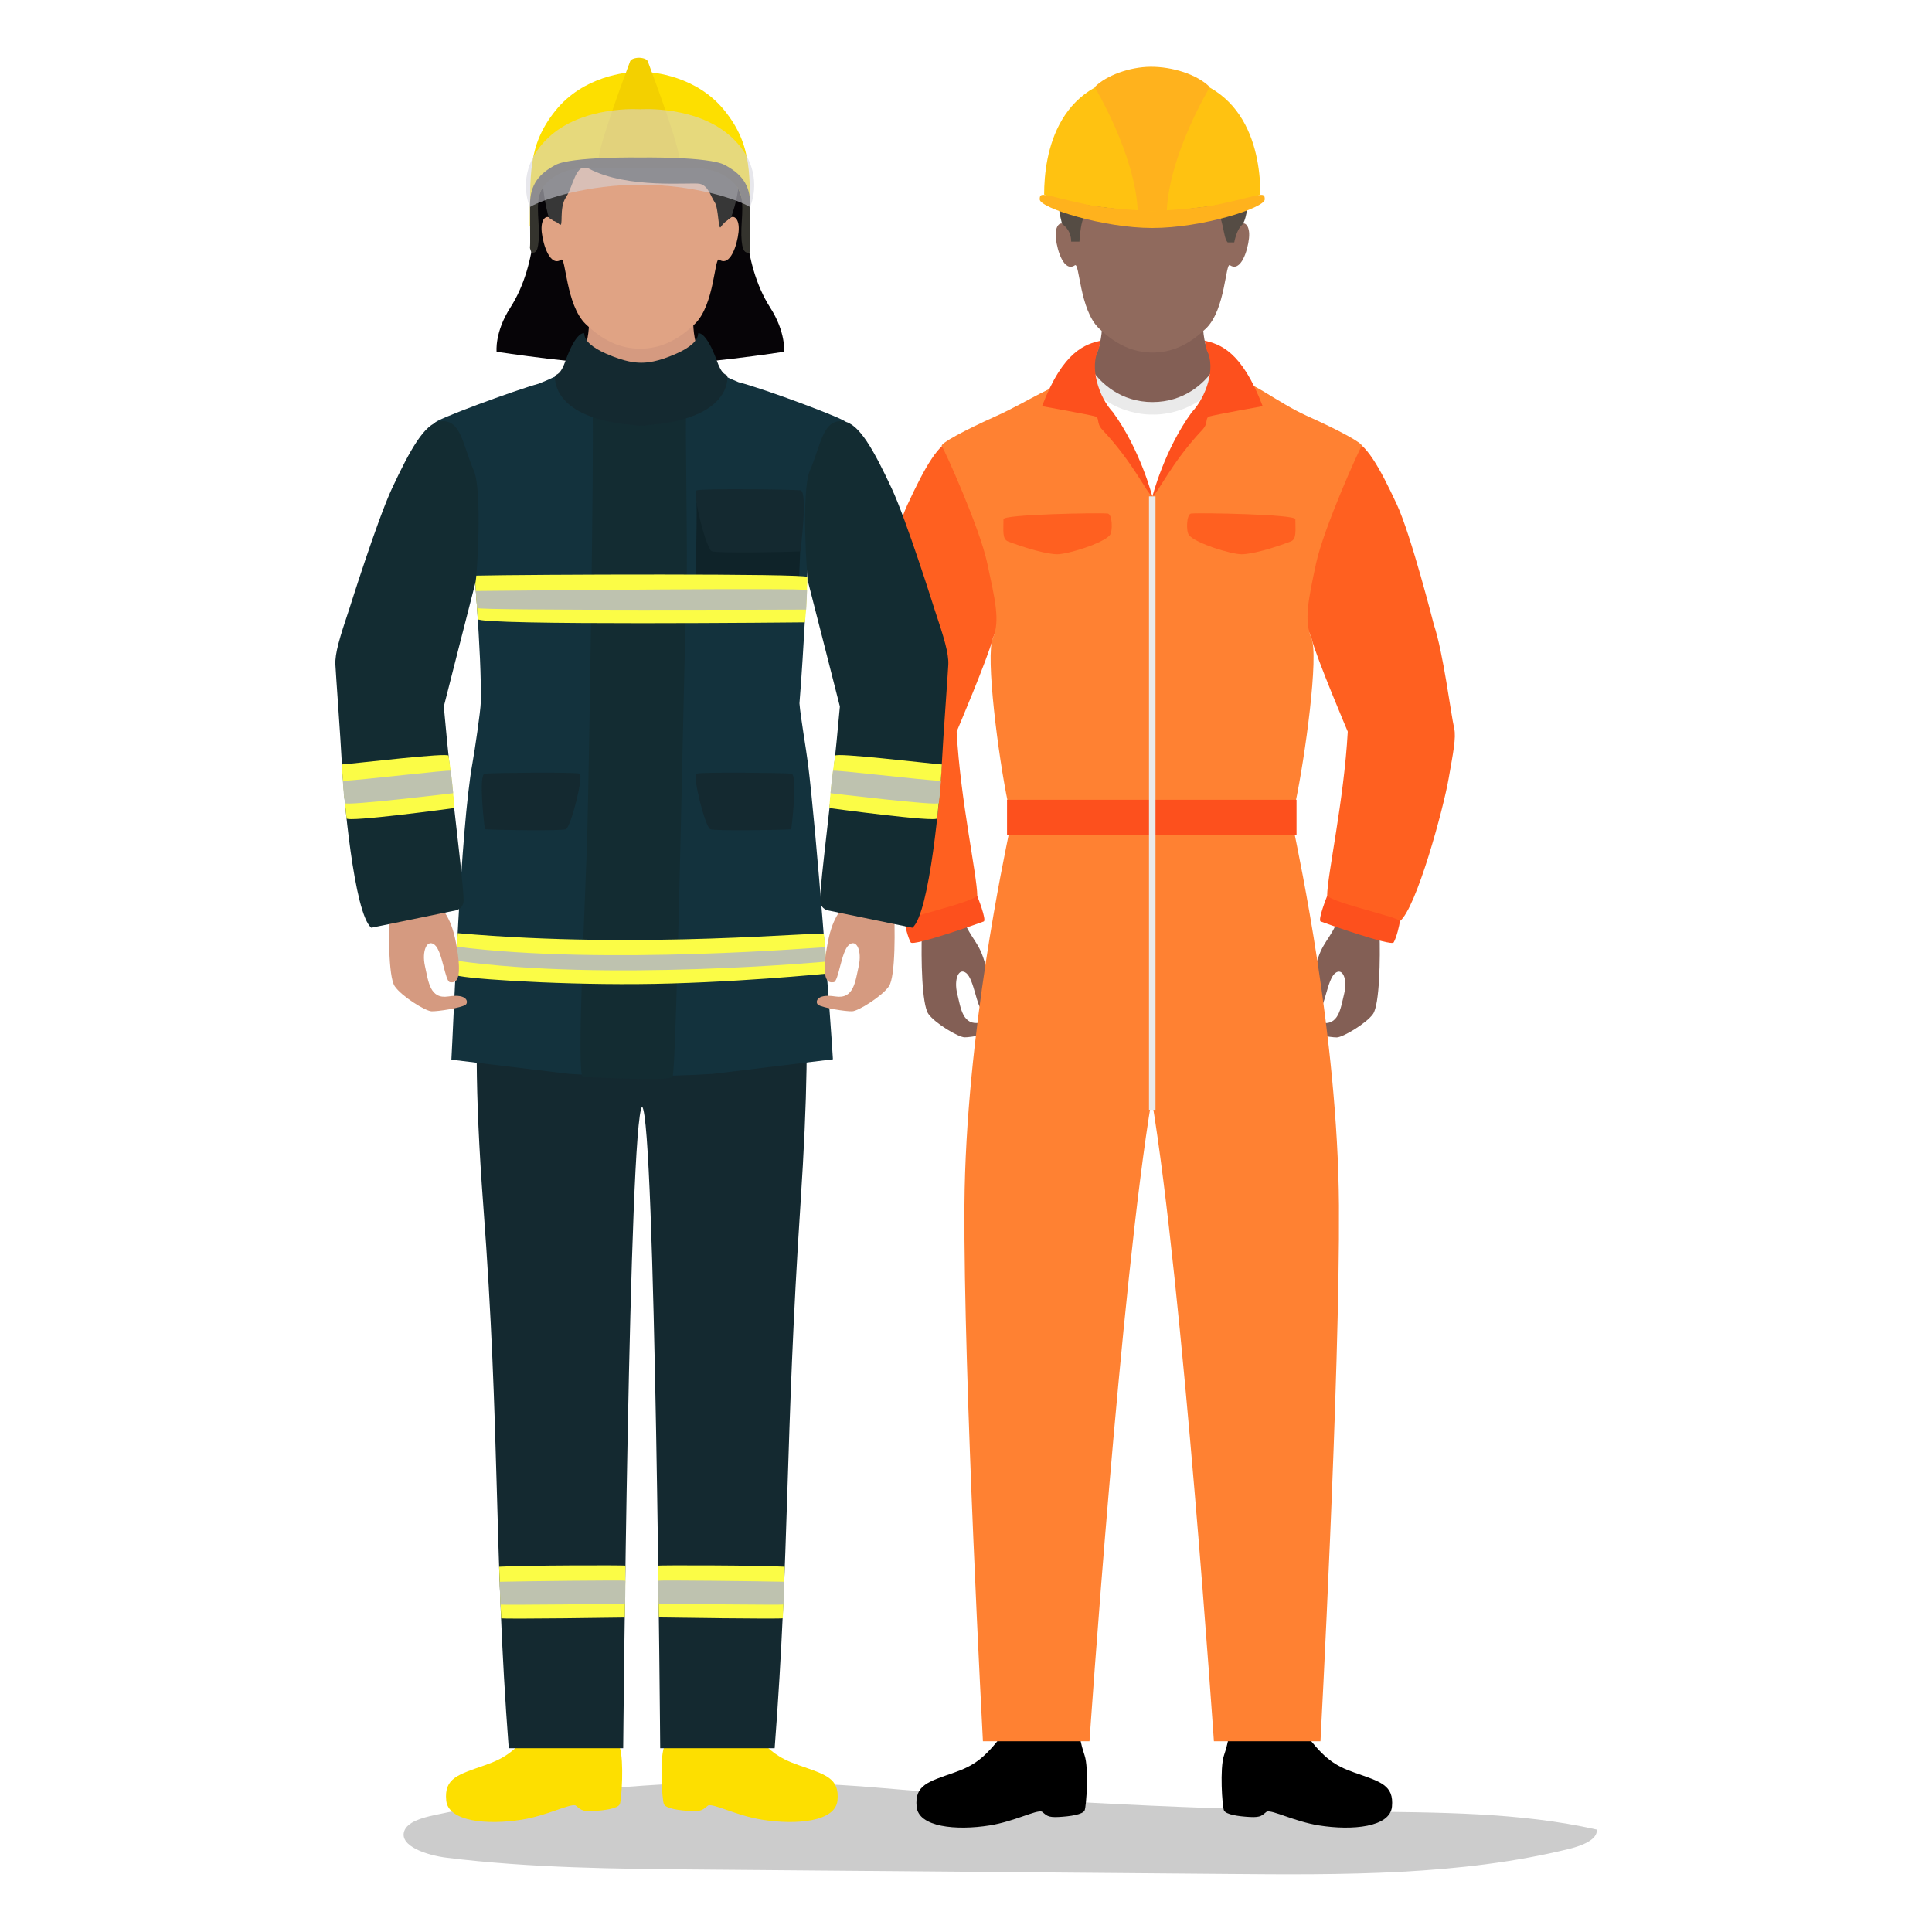 <?xml version="1.0" encoding="utf-8"?>
<!-- Generator: Adobe Illustrator 24.0.0, SVG Export Plug-In . SVG Version: 6.00 Build 0)  -->
<svg version="1.1" id="Layer_1" xmlns="http://www.w3.org/2000/svg" xmlns:xlink="http://www.w3.org/1999/xlink" x="0px" y="0px"
	 viewBox="0 0 250 250" style="enable-background:new 0 0 250 250;" xml:space="preserve">
<style type="text/css">
	.st0{fill:#E9E8E8;}
	.st1{fill:#D6D4D5;}
	.st2{fill:#CEE7EF;}
	.st3{fill:#0D1936;}
	.st4{fill:#85181F;}
	.st5{opacity:0.49;}
	.st6{fill:#FFFFFF;}
	.st7{fill:#ED695F;}
	.st8{fill:#9FDEED;}
	.st9{filter:url(#Adobe_OpacityMaskFilter);}
	.st10{filter:url(#Adobe_OpacityMaskFilter_1_);}
	.st11{mask:url(#SVGID_3_);fill:url(#SVGID_4_);}
	.st12{opacity:0.2;fill:url(#SVGID_5_);}
	.st13{fill:#835F55;}
	.st14{fill:#FF6020;}
	.st15{fill:#FD501D;}
	.st16{fill:#EAEAEA;}
	.st17{fill:#FF8132;}
	.st18{fill:#906A5D;}
	.st19{fill:#554C44;}
	.st20{fill:#FFC211;}
	.st21{fill:#FFB21D;}
	.st22{fill:#060407;}
	.st23{fill:#FDDF00;}
	.st24{fill:#142930;}
	.st25{fill:#D59A80;}
	.st26{fill:#13323D;}
	.st27{fill:#E0A384;}
	.st28{fill:#373737;}
	.st29{fill:#132C32;}
	.st30{fill:#FBFC46;}
	.st31{fill:#BEC2AF;}
	.st32{fill:#0F2329;}
	.st33{fill:#F3D000;}
	.st34{fill:#34332D;}
	.st35{opacity:0.56;fill:#D5D5DD;}
	.st36{fill:#EEDDD0;}
	.st37{fill:#E8E8E8;}
	.st38{fill:#999999;}
	.st39{fill:#4C4C4C;}
	.st40{fill:#EEEEEE;}
	.st41{fill:#3B3B3B;}
	.st42{fill:#5C625E;}
	.st43{fill:#E9EEEA;}
	.st44{fill:#DDC68B;}
	.st45{fill:#7A6356;}
	.st46{fill:#685549;}
	.st47{fill:#F5D5BD;}
	.st48{fill:#E3E3E3;}
	.st49{fill:#FFDDCA;}
	.st50{fill:#FFE6D3;}
	.st51{fill:#F46D44;}
	.st52{fill:#F3F3F3;}
	.st53{fill:#F4F4F4;}
	.st54{fill:#EA5A23;}
	.st55{fill:#E05022;}
	.st56{filter:url(#Adobe_OpacityMaskFilter_2_);}
	.st57{filter:url(#Adobe_OpacityMaskFilter_3_);}
	.st58{mask:url(#SVGID_6_);fill:url(#SVGID_7_);}
	.st59{opacity:0.2;fill:url(#SVGID_8_);}
	.st60{filter:url(#Adobe_OpacityMaskFilter_4_);}
	.st61{filter:url(#Adobe_OpacityMaskFilter_5_);}
	.st62{mask:url(#SVGID_9_);fill:url(#SVGID_10_);}
	.st63{opacity:0.2;fill:url(#SVGID_11_);}
	.st64{fill:#F2AF81;}
	.st65{fill:#3F2C28;}
	.st66{fill:#1484AD;}
	.st67{fill:#FFB886;}
	.st68{fill:#ECEEEE;}
	.st69{fill:#212121;}
	.st70{fill:#DBDBDB;}
	.st71{fill:#FFD9CD;}
	.st72{fill:#8A1116;}
	.st73{fill:#292929;}
	.st74{fill:#161413;}
	.st75{fill:#090706;}
	.st76{fill:#212020;}
	.st77{fill:#004656;}
	.st78{fill:#E0E0E0;}
	.st79{fill:#005D70;}
	.st80{fill:#006A80;}
	.st81{fill:#723710;}
	.st82{fill:#EA8400;}
	.st83{filter:url(#Adobe_OpacityMaskFilter_6_);}
	.st84{filter:url(#Adobe_OpacityMaskFilter_7_);}
	.st85{mask:url(#SVGID_12_);fill:url(#SVGID_13_);}
	.st86{opacity:0.2;fill:url(#SVGID_14_);}
	.st87{fill:#FFE9DD;}
	.st88{fill:#90A9B3;}
	.st89{fill:#4D1312;}
	.st90{fill:#FFE0CE;}
	.st91{fill:#9BD9C3;}
	.st92{fill:#303030;}
	.st93{fill:#666666;}
	.st94{filter:url(#Adobe_OpacityMaskFilter_8_);}
	.st95{filter:url(#Adobe_OpacityMaskFilter_9_);}
	.st96{mask:url(#SVGID_15_);fill:url(#SVGID_16_);}
	.st97{opacity:0.2;fill:url(#SVGID_17_);}
	.st98{fill:#C2494C;}
	.st99{fill:#752A25;}
	.st100{fill:#FFC3B1;}
	.st101{fill:#B3B3B3;}
	.st102{fill:#EE9248;}
	.st103{fill:#E38B44;}
	.st104{fill:#F4D191;}
	.st105{fill:none;stroke:#C4C4C4;stroke-width:0.5;stroke-miterlimit:10;}
	.st106{fill:#F6FF00;}
	.st107{filter:url(#Adobe_OpacityMaskFilter_10_);}
	.st108{filter:url(#Adobe_OpacityMaskFilter_11_);}
	.st109{mask:url(#SVGID_18_);fill:url(#SVGID_19_);}
	.st110{opacity:0.2;fill:url(#SVGID_20_);}
	.st111{filter:url(#Adobe_OpacityMaskFilter_12_);}
	.st112{filter:url(#Adobe_OpacityMaskFilter_13_);}
	.st113{mask:url(#SVGID_21_);fill:url(#SVGID_22_);}
	.st114{opacity:0.2;fill:url(#SVGID_23_);}
	.st115{filter:url(#Adobe_OpacityMaskFilter_14_);}
	.st116{filter:url(#Adobe_OpacityMaskFilter_15_);}
	.st117{mask:url(#SVGID_24_);fill:url(#SVGID_25_);}
	.st118{opacity:0.2;fill:url(#SVGID_26_);}
	.st119{filter:url(#Adobe_OpacityMaskFilter_16_);}
	.st120{filter:url(#Adobe_OpacityMaskFilter_17_);}
	.st121{mask:url(#SVGID_27_);fill:url(#SVGID_28_);}
	.st122{opacity:0.2;fill:url(#SVGID_29_);}
	.st123{filter:url(#Adobe_OpacityMaskFilter_18_);}
	.st124{filter:url(#Adobe_OpacityMaskFilter_19_);}
	.st125{mask:url(#SVGID_30_);fill:url(#SVGID_31_);}
	.st126{opacity:0.2;fill:url(#SVGID_32_);}
</style>
<g>
	<defs>
		<filter id="Adobe_OpacityMaskFilter" filterUnits="userSpaceOnUse" x="52.23" y="230.61" width="154.39" height="11.93">
			<feFlood  style="flood-color:white;flood-opacity:1" result="back"/>
			<feBlend  in="SourceGraphic" in2="back" mode="normal"/>
		</filter>
	</defs>
	<mask maskUnits="userSpaceOnUse" x="52.23" y="230.61" width="154.39" height="11.93" id="SVGID_2_">
		<g class="st9">
			<defs>
				<filter id="Adobe_OpacityMaskFilter_1_" filterUnits="userSpaceOnUse" x="52.23" y="230.61" width="154.39" height="11.93">
					<feFlood  style="flood-color:white;flood-opacity:1" result="back"/>
					<feBlend  in="SourceGraphic" in2="back" mode="normal"/>
				</filter>
			</defs>
			<mask maskUnits="userSpaceOnUse" x="52.23" y="230.61" width="154.39" height="11.93" id="SVGID_2_">
			</mask>
			
				<linearGradient id="SVGID_3_" gradientUnits="userSpaceOnUse" x1="65.005" y1="219.65" x2="219.312" y2="219.65" gradientTransform="matrix(1 0.029 -0.024 0.839 -7.378 49.008)">
				<stop  offset="0" style="stop-color:#FFFFFF"/>
				<stop  offset="1" style="stop-color:#000000"/>
			</linearGradient>
			<path style="mask:url(#SVGID_2_);fill:url(#SVGID_3_);" d="M56.24,234.87c-1.65,0.35-3.55,0.9-3.94,2.1
				c-0.62,1.9,2.86,3.1,5.57,3.43c10.85,1.33,21.88,1.43,32.85,1.52c22.72,0.19,45.43,0.38,68.15,0.57
				c14.93,0.13,30.21,0.21,44.24-3.26c1.68-0.42,3.65-1.21,3.51-2.48c-9.99-2.26-20.61-2.21-31.04-2.34
				c-20.46-0.25-40.92-1.26-61.27-3.02C94.38,229.66,75.44,230.79,56.24,234.87z"/>
		</g>
	</mask>
	
		<linearGradient id="SVGID_4_" gradientUnits="userSpaceOnUse" x1="65.005" y1="219.65" x2="219.312" y2="219.65" gradientTransform="matrix(1 0.029 -0.024 0.839 -7.378 49.008)">
		<stop  offset="0" style="stop-color:#000000"/>
		<stop  offset="1" style="stop-color:#000000"/>
	</linearGradient>
	<path style="opacity:0.2;fill:url(#SVGID_4_);" d="M56.24,234.87c-1.65,0.35-3.55,0.9-3.94,2.1c-0.62,1.9,2.86,3.1,5.57,3.43
		c10.85,1.33,21.88,1.43,32.85,1.52c22.72,0.19,45.43,0.38,68.15,0.57c14.93,0.13,30.21,0.21,44.24-3.26
		c1.68-0.42,3.65-1.21,3.51-2.48c-9.99-2.26-20.61-2.21-31.04-2.34c-20.46-0.25-40.92-1.26-61.27-3.02
		C94.38,229.66,75.44,230.79,56.24,234.87z"/>
	<g id="XMLID_36_">
		<path id="XMLID_63_" class="st13" d="M178.53,120.73c0.15-2.22,3.21-10.12,4.76-15.09c-3.02-1.31-6.2-1.89-9.44-2.34l-0.29,1.89
			c0,9.72-0.74,14.5-0.75,14.58c-1.11,2.33-2.08,2.46-2.85,6.57c-0.8,4.25,0.17,4.28,0.79,4.21c0.62-0.07,1.02-3.81,2-4.61
			c0.98-0.8,1.65,0.76,1.18,2.67c-0.47,1.91-0.69,4.16-3.02,3.73c-2.49-0.46-2.53,0.74-2.17,0.99c0.58,0.41,3.43,0.92,4.24,0.91
			c0.79-0.01,3.81-1.8,4.68-3.02c0.87-1.22,0.96-7.25,0.85-10.49L178.53,120.73z"/>
		<path id="XMLID_62_" class="st14" d="M171.73,115.93c0.03-2.76,2.18-12.33,2.67-21.26c0,0-4.02-9.45-4.7-12.09
			c-0.2-0.45-3.3-8.37-2.21-10.86c1.42-3.23,4.6-15.24,7.25-14.86c1.94,0.28,3.77,3.6,6.01,8.41c1.84,3.94,4.79,15.55,4.79,15.55
			c1.23,3.67,2.19,11.5,2.63,13.42c0.28,1.21-0.15,3.26-0.71,6.47c-0.66,3.85-4.15,16.76-6.33,18.51l-4.34-1.15
			C176.23,117.92,171.73,116.51,171.73,115.93z"/>
		<path id="XMLID_61_" class="st15" d="M180.34,121.95c0.37-0.63,0.77-2.26,0.8-2.75c0.03-0.49-8.34-2.27-9.4-3.28
			c0,0-1.27,3.17-0.84,3.32C171.31,119.41,180.03,122.49,180.34,121.95z"/>
		<path id="XMLID_60_" class="st13" d="M149.23,81.27c1.96-6.58,15.06-27.94,14.66-28.81c-0.42-0.91,1.28-0.07-3.79-2.83
			c-5.06-2.76-4.39-7.69-4.44-9.1h-6.44h-0.18h-6.44c-0.04,1.4,0.61,5.81-3.89,9.4c-4.51,3.59-3.01,4.29-3.43,5.2
			c-0.4,0.87,11.8,19.56,13.76,26.14v0.69c0.02-0.11,0.06-0.24,0.09-0.37c0.03,0.13,0.07,0.25,0.09,0.37V81.27z"/>
		<g id="XMLID_56_">
			<path id="XMLID_59_" class="st6" d="M158.16,47.83c-2.74,5.7-9.02,5.17-9.02,5.17s-6.28,0.53-9.02-5.17c0,0-3.85,3.69-6.91,5.22
				c0,0,1.11,11.98,15.94,11.98c14.82,0,15.94-11.98,15.94-11.98C162.01,51.53,158.16,47.83,158.16,47.83z"/>
			<path id="XMLID_58_" class="st16" d="M157,47.83c-1.16,1.77-3.78,4.2-7.86,4.2c-4.08,0-6.7-2.43-7.86-4.2h-1.83
				c3.38,6.16,9.69,5.81,9.69,5.81s6.29,0.39,9.69-5.81H157z"/>
		</g>
		<path id="XMLID_55_" d="M129.81,224.35c-2.42,3.2-3.8,4.13-6.33,5.02c-3.38,1.19-5.14,1.61-4.87,4.42
			c0.25,2.64,5.11,3.11,9.45,2.42c3.18-0.51,5.99-2.02,6.75-1.79c0.62,0.47,0.7,0.78,2.18,0.7c1.48-0.08,3.12-0.31,3.36-0.86
			c0.23-0.55,0.55-5.46,0-7.1c-0.55-1.64-0.7-2.81-0.7-2.81H129.81z"/>
		<path id="XMLID_54_" d="M168.92,224.35c2.42,3.2,3.8,4.13,6.33,5.02c3.38,1.19,5.14,1.61,4.87,4.42
			c-0.25,2.64-5.11,3.11-9.45,2.42c-3.18-0.51-5.99-2.02-6.75-1.79c-0.62,0.47-0.7,0.78-2.18,0.7c-1.48-0.08-3.12-0.31-3.36-0.86
			c-0.23-0.55-0.55-5.46,0-7.1c0.55-1.64,0.7-2.81,0.7-2.81H168.92z"/>
		<path id="XMLID_53_" class="st13" d="M126.89,132.33c-2.33,0.43-2.55-1.82-3.02-3.73s0.2-3.47,1.18-2.67
			c0.98,0.8,1.38,4.54,2,4.61c0.62,0.07,1.59,0.04,0.79-4.21c-0.77-4.11-1.74-4.24-2.85-6.57c-0.01-0.07-0.75-4.85-0.75-14.58
			l-0.29-1.89c-3.23,0.45-6.42,1.03-9.44,2.34c1.54,4.97,4.61,12.87,4.76,15.09l0.02,0c-0.11,3.25-0.02,9.27,0.85,10.49
			c0.87,1.22,3.89,3.01,4.68,3.02c0.81,0.01,3.66-0.51,4.24-0.91C129.42,133.07,129.37,131.88,126.89,132.33z"/>
		<path id="XMLID_52_" class="st14" d="M126.46,115.93c-0.03-2.76-2.18-12.33-2.67-21.26c0,0,4.02-9.45,4.7-12.09
			c0.2-0.45,3.3-8.37,2.21-10.86c-1.42-3.23-4.6-15.24-7.25-14.86c-1.94,0.28-3.77,3.6-6.01,8.41c-1.84,3.94-4.79,15.55-4.79,15.55
			c-1.23,3.67-2.19,11.5-2.63,13.42c-0.28,1.21,0.16,3.26,0.71,6.47c0.65,3.78,4.15,16.76,6.33,18.51l4.34-1.15
			C121.96,117.92,126.47,116.51,126.46,115.93z"/>
		<path id="XMLID_51_" class="st17" d="M176.2,57.73c0.28-0.32-2.93-2.05-7.01-3.88s-7.17-4.69-10.66-5.34
			c-2.19-0.41-8.7,15.48-9.43,15.71c-0.06,0.02,0.04,0.09,0,0c-0.77-1.69-7.18-15.72-9.23-15.34c-3.48,0.65-6.91,3.14-10.99,4.97
			c-4.08,1.83-7.29,3.56-7.01,3.88c0.28,0.32,4.9,10.53,5.88,15.14c0.98,4.61,1.71,7.45,0.73,9.69c-0.98,2.24,0.7,15.38,1.97,21.42
			c0.09,0.44,0.18,1.32,0.22,2.32c-0.03,0.68-0.08,1.34-0.18,1.86c-0.35,1.86-5.55,25.76-5.69,47.79
			c-0.14,22.04,2.39,69.37,2.39,69.37h13.79c0,0,4.03-59.06,8.05-83.08c4.02,24.03,8.05,83.08,8.05,83.08h13.79
			c0,0,2.53-47.34,2.39-69.37c-0.14-22.04-5.35-45.93-5.69-47.79c-0.1-0.53-0.15-1.18-0.18-1.87c0.04-1,0.12-1.88,0.22-2.32
			c1.28-6.04,3.07-19.18,2.08-21.42c-0.98-2.24-0.37-5.08,0.62-9.69C171.31,68.27,175.92,58.05,176.2,57.73z"/>
		<rect id="XMLID_50_" x="130.31" y="103.49" class="st15" width="37.46" height="4.51"/>
		<g id="XMLID_48_">
			<rect id="XMLID_49_" x="148.68" y="64.23" class="st16" width="0.84" height="79.38"/>
		</g>
		<path id="XMLID_47_" class="st15" d="M117.85,121.95c-0.37-0.63-0.77-2.26-0.8-2.75c-0.03-0.49,8.34-2.27,9.4-3.28
			c0,0,1.27,3.17,0.84,3.32C126.88,119.41,118.16,122.49,117.85,121.95z"/>
		<path id="XMLID_46_" class="st15" d="M142.41,44.08c-1.89,0.46-4.82,1.25-7.57,8.48c0,0,6.19,1.11,6.86,1.32
			c0.67,0.21,0.09,0.83,0.95,1.74c4.06,4.32,5.69,8.14,6.45,8.6c0,0-1.51-5.97-5.08-10.87c-1.84-1.95-3.08-5.85-1.85-8.16
			L142.41,44.08z"/>
		<path id="XMLID_45_" class="st15" d="M155.89,44.08c1.89,0.46,4.76,1.25,7.5,8.48c0,0-6.19,1.11-6.86,1.32
			c-0.67,0.21-0.09,0.83-0.95,1.74c-4.06,4.32-5.69,8.14-6.45,8.6c0,0,1.51-5.97,5.08-10.87c1.84-1.95,3.17-5.71,1.95-8.02
			L155.89,44.08z"/>
		<path id="XMLID_44_" class="st18" d="M156.06,42.5c-0.18,0.17-0.37,0.35-0.56,0.51c-0.59,0.52-1.22,0.99-1.89,1.38
			c-0.58,0.34-1.19,0.62-1.82,0.82c-0.58,0.19-1.17,0.31-1.78,0.37c-0.75,0.08-1.52,0.05-2.26-0.07c-0.61-0.1-1.21-0.26-1.79-0.49
			c-0.65-0.25-1.26-0.59-1.84-0.97c-0.69-0.46-1.32-0.99-1.92-1.56c-2.52-2.44-2.5-8.6-3.11-8.16c-1.39,0.94-2.29-1.85-2.46-3.5
			c-0.17-1.65,0.58-2.35,1.28-1.65c0.7,0.7,0.71-0.08,0.9-0.99c0.06-0.29,0.14-0.58,0.22-0.87c0.13-0.44,0.28-0.87,0.44-1.3
			c0.21-0.53,0.44-1.05,0.71-1.56c0.3-0.57,0.63-1.13,1.01-1.66c0.4-0.57,0.86-1.1,1.36-1.58c0.53-0.51,1.11-0.97,1.74-1.35
			c0.68-0.41,1.41-0.73,2.18-0.94c0.89-0.26,1.81-0.36,2.73-0.36c0.89,0,1.78,0.13,2.64,0.38c0.76,0.22,1.49,0.54,2.16,0.95
			c0.63,0.38,1.21,0.84,1.73,1.35c0.5,0.48,0.94,1.02,1.35,1.58c0.37,0.53,0.71,1.08,1,1.65c0.26,0.5,0.49,1.02,0.7,1.55
			c0.16,0.42,0.31,0.86,0.44,1.29c0.08,0.28,0.16,0.57,0.22,0.86c0.19,0.91,0.2,1.68,0.9,0.99c0.7-0.7,1.45,0,1.28,1.65
			c-0.17,1.65-1.07,4.44-2.46,3.5C158.57,33.9,158.59,40.06,156.06,42.5z"/>
		<path id="XMLID_43_" class="st19" d="M155.71,14.24c-5.08-2.47-9.74-1.66-12.05-0.87c-1.68,0.57-7.11,3.48-6.76,12.14
			c0.09,2.12,0.55,3.49,0.55,3.49s1.16,0.67,1.16,2.27h1.07c0,0,0.12-2.24,0.5-2.98c0.37-0.75,3.19-2.51,2.7-1.64
			c-0.5,0.87-0.55,1.12,0.94,0.12s3.2-2.35,2.83-1.48c-0.37,0.87,1.65-0.52,2.59-1.29c1.57-1.28,2.21-1.33,1.68-0.45
			c-0.58,0.96,2.36-1.36,3.97-1.61c1.62-0.25,0.59,2.36,2.08,4.35c1.49,1.99,1.23,4.36,1.89,5.08h0.85c0.04-0.22,0.34-1.69,1-2.26
			c0.88-0.76,1.43-7.12,0.04-10.19C159.37,15.88,156.49,14.61,155.71,14.24z"/>
		<path id="XMLID_42_" class="st14" d="M129.85,67.18c0.01,1.46-0.2,2.58,0.61,2.89c2.32,0.88,5.01,1.65,6.35,1.65
			s5.91-1.4,6.8-2.47c0.4-0.47,0.34-2.75-0.28-2.8C142.09,66.33,129.85,66.56,129.85,67.18z"/>
		<path id="XMLID_41_" class="st14" d="M167.62,67.18c-0.01,1.46,0.2,2.58-0.61,2.89c-2.32,0.88-5.01,1.65-6.35,1.65
			c-1.35,0-5.91-1.4-6.8-2.47c-0.4-0.47-0.34-2.75,0.28-2.8C155.39,66.33,167.63,66.56,167.62,67.18z"/>
		<g id="XMLID_37_">
			<path id="XMLID_40_" class="st20" d="M149.1,9.61c-12.46,0-13.99,10.48-13.99,15.56c0,0,1.71,0.79,4.78,1.27
				c3.07,0.48,9.21,1.11,9.21,1.11s6.14-0.64,9.21-1.11c3.07-0.48,4.78-1.27,4.78-1.27C163.1,20.09,161.56,9.61,149.1,9.61z"/>
			<path id="XMLID_39_" class="st21" d="M157.41,26.5c-2.48,0.53-8.31,0.83-8.31,0.83s-5.83-0.31-8.31-0.83
				c-5.72-1.22-6.25-1.81-6.25-0.7c0,1.11,8.25,3.7,14.56,3.7c6.48,0,14.56-2.59,14.56-3.7C163.66,24.69,163.13,25.29,157.41,26.5z"
				/>
			<path id="XMLID_38_" class="st21" d="M141.65,11.27c0,0,5.29,8.73,5.57,16.09h1.71h0.34h1.71c0.28-7.35,5.57-16.09,5.57-16.09
				c-1.65-1.66-4.88-2.65-7.69-2.63C146.19,8.67,143.16,9.74,141.65,11.27z"/>
		</g>
	</g>
	<g id="XMLID_1_">
		<path id="XMLID_35_" class="st22" d="M99.65,39.78c-1.87-2.92-2.72-6.44-3.07-9.62c0.42-1.88,1.13-9.89-4.75-10.2
			c-4.61-0.24-7.71-0.19-9-0.14c-1.29-0.04-4.4-0.1-9.02,0.14c-6.15,0.32-5.12,9.02-4.71,10.41c-0.36,3.13-1.22,6.56-3.05,9.41
			c-2.07,3.22-1.79,5.74-1.79,5.74s11.71,1.81,18.6,1.81c6.89,0,18.6-1.81,18.6-1.81S101.72,43,99.65,39.78z"/>
		<path id="XMLID_34_" class="st23" d="M69.31,223.23c-2.5,3.3-3.92,4.26-6.54,5.18c-3.49,1.23-5.31,1.66-5.03,4.57
			c0.26,2.73,5.28,3.21,9.76,2.49c3.29-0.52,6.19-2.09,6.97-1.85c0.64,0.48,0.73,0.81,2.26,0.73c1.53-0.08,3.22-0.32,3.47-0.89
			c0.24-0.56,0.56-5.64,0-7.33c-0.56-1.69-0.73-2.9-0.73-2.9H69.31z"/>
		<path id="XMLID_33_" class="st23" d="M96.8,223.23c2.5,3.3,3.92,4.26,6.54,5.18c3.49,1.23,5.31,1.66,5.03,4.57
			c-0.26,2.73-5.28,3.21-9.76,2.49c-3.29-0.52-6.19-2.09-6.97-1.85c-0.64,0.48-0.73,0.81-2.26,0.73c-1.53-0.08-3.22-0.32-3.47-0.89
			c-0.24-0.56-0.56-5.64,0-7.33c0.56-1.69,0.73-2.9,0.73-2.9H96.8z"/>
		<path id="XMLID_32_" class="st24" d="M101.09,109.36H65.08c-2.14,8.86-4.79,16.87-2.54,46.67c2.21,29.24,1.33,44.52,3.29,70.19
			h14.81c0,0,0.75-81.4,2.45-83.01l0,0c1.71,1.6,2.34,83.01,2.34,83.01h14.81c1.96-25.67,1.32-39.73,3.35-70.53
			C105.39,128.37,103.98,119.51,101.09,109.36z"/>
		<path id="XMLID_31_" class="st25" d="M83.06,82.32c2.03-6.8,15.56-28.86,15.14-29.76c-0.43-0.94,1.32-0.07-3.91-2.92
			c-5.23-2.85-4.54-7.95-4.58-9.4h-6.65h-0.19h-6.65c-0.05,1.45,0.65,6.55-4.58,9.4c-5.23,2.85-3.19,3.13-3.62,4.07
			c-0.42,0.9,12.82,21.82,14.85,28.61v0.72c0.02-0.11,0.06-0.25,0.09-0.38c0.03,0.13,0.07,0.26,0.09,0.38V82.32z"/>
		<path id="XMLID_30_" class="st26" d="M105.77,61.11c1.22-3.75,3.38-6,3.7-6.47c0.21-0.31-10.56-4.34-13.9-5.18
			c-1.44-0.59-2.68-1.19-3.52-1.84c-1.88-1.45-4.2,2.66-6.05,7.15c-0.67,0.13-5.52,0.11-6.25-0.04c-1.86-4.48-4.17-8.56-6.04-7.11
			c-0.93,0.72-2.34,1.36-3.97,2.02c-3.16,0.87-13.69,4.75-13.46,5.09c0.32,0.48,2.58,2.72,3.79,6.6c0.25,1.48,0.52,3.07,0.8,4.66
			c0.32,6.42,1.49,18.53,1.34,24.93c-0.02,1.03-0.78,6.23-1.08,7.87c-1.53,8.43-2.44,33.51-2.72,38.33l15.24,1.84
			c3.15,0.2,6.17,0.27,9.01,0.25c3,0.03,6.22-0.03,9.6-0.25l15.52-1.89c-0.28-4.82-2.16-29.78-3.23-38.28
			c-0.25-1.97-0.96-6.01-1.1-7.78c0.54-6.48,1.09-17.95,1.39-24.37C105.19,64.75,105.5,62.86,105.77,61.11z"/>
		<path id="XMLID_29_" class="st27" d="M89.9,41.93c-0.18,0.18-0.37,0.35-0.57,0.52c-0.6,0.53-1.24,1.01-1.93,1.41
			c-0.59,0.34-1.21,0.63-1.86,0.84c-0.59,0.19-1.2,0.31-1.81,0.38c-0.76,0.08-1.55,0.05-2.31-0.07c-0.62-0.1-1.23-0.27-1.82-0.5
			c-0.66-0.26-1.28-0.6-1.87-0.99c-0.7-0.47-1.35-1.01-1.95-1.59c-2.57-2.49-2.55-8.77-3.17-8.32c-1.42,0.95-2.33-1.89-2.51-3.57
			c-0.18-1.69,0.59-2.4,1.3-1.69c0.71,0.71,0.72-0.08,0.92-1.01c0.06-0.3,0.14-0.59,0.23-0.89c0.13-0.45,0.28-0.89,0.45-1.32
			c0.21-0.54,0.45-1.07,0.72-1.59c0.3-0.59,0.65-1.15,1.03-1.69c0.41-0.58,0.87-1.12,1.38-1.62c0.54-0.52,1.14-0.99,1.78-1.37
			c0.69-0.42,1.44-0.74,2.22-0.96c0.91-0.26,1.84-0.37,2.79-0.37c0.91,0,1.82,0.13,2.69,0.39c0.77,0.23,1.51,0.55,2.2,0.97
			c0.64,0.39,1.23,0.86,1.77,1.38c0.51,0.49,0.96,1.04,1.37,1.61c0.38,0.54,0.72,1.1,1.02,1.68c0.27,0.51,0.5,1.04,0.71,1.58
			c0.17,0.43,0.32,0.87,0.45,1.32c0.08,0.29,0.16,0.58,0.22,0.87c0.2,0.93,0.21,1.72,0.92,1.01c0.71-0.71,1.48,0,1.3,1.69
			c-0.18,1.69-1.09,4.53-2.51,3.57C92.45,33.17,92.48,39.45,89.9,41.93z"/>
		<path id="XMLID_28_" class="st28" d="M76.22,21.83c-1.73-0.92-2.02,2.28-2.98,3.69c-0.96,1.41-0.27,4.03-0.85,3.5
			c-0.59-0.52-1.19-0.56-1.39-0.93c-0.11-0.21-2.16-8.02,0.35-12.15c0.8-1.15,1.89-1.46,2.16-1.72c0.27-0.26,0.82-2.58,5.9-3.77
			c3.94-0.92,10.82-0.42,14.4,5.34c3.58,5.75,0.92,11.7,0.82,12.33c0,0-0.96,0.62-1.34,1.23c-0.37,0.61-0.28-2.42-0.82-3.2
			c-0.53-0.78-0.83-2.16-1.95-2.37C89.4,23.57,81.2,24.48,76.22,21.83z"/>
		<path id="XMLID_27_" class="st29" d="M76.67,52.81c0.22,4.65-0.45,46.53-0.67,54.8c-0.22,8.28-1.46,31.75-0.56,31.75
			c0.9,0,11.02,0.61,11.58,0c0.56-0.61,1.57-58.19,1.8-62.43c0.22-4.24-0.22-23.31,0-24.12C89.04,52,76.64,52.1,76.67,52.81z"/>
		<path id="XMLID_26_" class="st24" d="M62.74,107.31c1.91,0.11,9.78,0.22,10.46,0c0.67-0.22,2.36-6.97,1.8-7.2
			c-0.56-0.22-11.36-0.11-12.26,0C61.84,100.22,62.74,107.31,62.74,107.31z"/>
		<path id="XMLID_25_" class="st24" d="M102.39,107.31c-1.91,0.11-9.78,0.22-10.46,0c-0.67-0.22-2.36-6.97-1.8-7.2
			c0.56-0.22,11.36-0.11,12.26,0C103.29,100.22,102.39,107.31,102.39,107.31z"/>
		<path id="XMLID_24_" class="st24" d="M94.13,48.84c0-0.63-0.53,0.15-1.33-2.06c-1.47-4.06-2.46-3.65-2.46-3.65
			c-0.02,0.95-1.01,1.82-2.79,2.62c-2.56,1.14-3.89,1.18-4.58,1.19c-0.69-0.01-2.02-0.06-4.58-1.19c-1.78-0.79-2.78-1.67-2.79-2.62
			c0,0-1.01-0.42-2.46,3.65c-0.77,2.17-1.34,1.43-1.33,2.06c0.01,0.97,0.46,5.47,10.48,6.18c0,0.05,0,0.07,0,0.07
			c0.24-0.01,0.46-0.02,0.68-0.03c0.23,0.01,0.45,0.02,0.68,0.03c0,0,0-0.03,0-0.07C93.67,54.3,94.13,49.81,94.13,48.84z"/>
		<path id="XMLID_23_" class="st30" d="M59.23,120.75c24.08,2.14,47.31-0.31,47.38,0.13c0.11,0.77,0.26,2.92,0.4,5.1
			c0,0-12.72,1.28-24.58,1.36c-11.4,0.08-23.46-0.78-23.49-1.21c-0.07-0.83,0.12-1.54,0.15-2.52
			C59.11,122.52,59.23,120.75,59.23,120.75z"/>
		<path id="XMLID_22_" class="st31" d="M59.11,122.5c19.12,2.45,47.33,0.04,47.66,0.07c0.05,0.01,0.04,0.73,0.13,1.86
			c0,0-28.64,2.63-47.87-0.12c0,0,0-0.45,0.03-0.81C59.1,123.07,59.11,122.5,59.11,122.5z"/>
		<path id="XMLID_21_" class="st30" d="M64.59,202.74c2.93-0.19,16.35-0.22,16.35-0.14c-0.01,0.44-0.04,4.11-0.09,6.71
			c0,0-15.99,0.24-16,0.09c-0.05-1.05-0.13-3.05-0.17-4.19C64.62,203.87,64.59,202.74,64.59,202.74z"/>
		<path id="XMLID_20_" class="st31" d="M64.65,204.68c2.91-0.07,16.27-0.23,16.27-0.13c0,0.25,0.01,1.72-0.04,2.98
			c0,0-16.11,0.18-16.12,0.1c-0.02-0.38-0.03-1.09-0.06-1.55C64.67,205.46,64.65,204.68,64.65,204.68z"/>
		<path id="XMLID_19_" class="st30" d="M101.55,202.74c-2.93-0.19-16.38-0.22-16.38-0.14c0.01,0.44,0.03,4.1,0.09,6.7
			c0,0,16.03,0.24,16.04,0.1c0.05-1.05,0.13-3.05,0.17-4.19C101.52,203.87,101.55,202.74,101.55,202.74z"/>
		<path id="XMLID_18_" class="st31" d="M101.49,204.68c-2.91-0.07-16.3-0.23-16.3-0.13c0,0.25-0.01,1.72,0.04,2.97
			c0,0,16.15,0.18,16.15,0.1c0.02-0.38,0.03-1.09,0.06-1.55C101.47,205.46,101.49,204.68,101.49,204.68z"/>
		<path id="XMLID_17_" class="st32" d="M90.13,65.04c0.1,2.44-0.29,14.01,0,14.27c0.29,0.26,12.44,0.26,12.86,0
			c0.42-0.26,0.74-14.27,0.74-14.27H90.13z"/>
		<path id="XMLID_16_" class="st24" d="M103.58,71.34c-2.1,0.12-10.72,0.25-11.46,0c-0.74-0.25-2.59-7.64-1.97-7.89
			s12.45-0.12,13.43,0S103.58,71.34,103.58,71.34z"/>
		<path id="XMLID_15_" class="st30" d="M61.48,74.49c6.91-0.16,43-0.29,42.99,0.17c-0.02,1-0.09,3.86-0.31,5.87
			c0,0-42.27,0.44-42.34-0.43c-0.07-0.82-0.14-2.42-0.23-3.39C61.48,75.49,61.48,74.49,61.48,74.49z"/>
		<path id="XMLID_14_" class="st31" d="M61.58,76.47c6.75-0.06,42.84-0.42,42.85-0.11c0,0.45-0.06,1.41-0.11,2.52
			c0,0-42.53,0.15-42.57-0.2c-0.04-0.35-0.07-0.93-0.08-1.06C61.63,77.36,61.58,76.47,61.58,76.47z"/>
		<path id="XMLID_13_" class="st23" d="M97.08,29.22c-0.12-6.38,0.41-10.28-3.32-14.91c-3.59-4.46-9.13-5.01-10.84-5.04v0
			c-0.03,0-0.07,0-0.1,0c-0.03,0-0.07,0-0.1,0v0c-1.71,0.03-7.25,0.58-10.84,5.04c-3.73,4.63-3.2,8.54-3.32,14.91h0.65
			c0,0-0.12-4.03,1.5-5.75c1.62-1.71,3.84-2.32,12.1-2.42c8.26,0.1,10.48,0.71,12.1,2.42c1.62,1.72,1.5,5.75,1.5,5.75H97.08z"/>
		<path id="XMLID_12_" class="st33" d="M83.83,7.95c-0.18-0.48-1.15-0.48-1.15-0.48s-0.97,0-1.15,0.48
			c-0.63,1.68-4.8,12.77-3.98,13.1h5.14h5.14C88.63,20.71,84.45,9.63,83.83,7.95z"/>
		<path id="XMLID_11_" class="st34" d="M97.08,26.54c0-2.76-1.25-4.1-3.31-5.2c-2.06-1.1-10.94-0.96-10.94-0.96
			s-8.88-0.14-10.94,0.96c-2.06,1.1-3.31,2.44-3.31,5.2c0,2.76,0.05,5.16,0,5.4c-0.05,0.24,0.21,0.77,0.21,0.77
			c0.48,0,0.89,0,0.94-2.3c0.05-2.3-0.62-4.8,0.72-6.43c1.34-1.63,3.5-2.3,6-2.26c2.5,0.05,6.38,0,6.38,0s3.89,0.05,6.38,0
			c2.5-0.05,4.66,0.62,6,2.26c1.34,1.63,0.67,4.13,0.72,6.43c0.05,2.3,0.56,2.3,1.04,2.3c0,0,0.16-0.53,0.11-0.77
			C97.03,31.71,97.08,29.31,97.08,26.54z"/>
		<path id="XMLID_10_" class="st35" d="M94.8,17.88c-4.46-4.29-11.96-3.74-11.96-3.74s-7.5-0.55-11.96,3.74
			c-4.46,4.29-2.31,8.91-2.31,8.91c1.82-1.09,7.57-2.89,14.27-2.89c6.79,0,12.39,1.8,14.21,2.89C97.05,26.79,99.26,22.16,94.8,17.88
			z"/>
		<path id="XMLID_9_" class="st25" d="M50.46,116.76c-0.19,3.35-0.24,9.58,0.62,10.86c0.87,1.28,3.95,3.21,4.76,3.24
			c0.83,0.03,3.79-0.43,4.4-0.84c0.38-0.25,0.36-1.49-2.22-1.08c-2.41,0.38-2.58-1.94-3.03-3.93c-0.44-1.99,0.29-3.58,1.28-2.73
			c0.99,0.85,1.32,4.72,1.95,4.81c0.64,0.09,1.64,0.08,0.92-4.33c-0.72-4.41-1.76-4.42-2.89-7.1L50.46,116.76z"/>
		<path id="XMLID_8_" class="st29" d="M59.99,116.53c-0.04-2.85-1.51-13.24-2.56-25.11c0,0,3.37-13.26,4.08-15.99
			c0.21-0.47,0.93-11.94-0.19-14.51c-1.46-3.34-1.66-6.78-4.39-6.39c-2,0.29-3.89,3.72-6.21,8.68c-1.9,4.07-5.5,15.52-5.5,15.52
			c-1.27,3.79-1.89,5.81-1.82,7.28c0.06,1.28,0.66,9.31,0.83,12.67c0.2,3.99,1.57,19.57,3.82,21.37L59,117.8
			C59.59,117.66,60,117.14,59.99,116.53z"/>
		<path id="XMLID_7_" class="st30" d="M44.23,98.92c2.29-0.18,13.72-1.56,13.81-1.13c0.09,0.42,0.57,4.01,0.76,6.77
			c0,0-13.9,1.89-13.96,1.33c-0.11-1.04-0.25-2.56-0.36-3.7C44.32,100.62,44.23,98.92,44.23,98.92z"/>
		<path id="XMLID_6_" class="st31" d="M44.36,101.04c2.28-0.07,13.89-1.48,13.96-1.3c0.02,0.05,0.21,1.54,0.32,2.9
			c0,0-13.96,1.68-14,1.28c-0.04-0.38-0.15-0.99-0.19-1.61C44.41,101.82,44.36,101.04,44.36,101.04z"/>
		<path id="XMLID_5_" class="st25" d="M115.65,116.76c0.19,3.35,0.24,9.58-0.62,10.86c-0.87,1.28-3.95,3.21-4.76,3.24
			c-0.83,0.03-3.79-0.43-4.4-0.84c-0.38-0.25-0.36-1.49,2.22-1.08c2.41,0.38,2.58-1.94,3.03-3.93c0.44-1.99-0.29-3.58-1.28-2.73
			c-0.99,0.85-1.32,4.72-1.95,4.81c-0.64,0.09-1.64,0.08-0.92-4.33s1.76-4.42,2.89-7.1L115.65,116.76z"/>
		<path id="XMLID_4_" class="st29" d="M106.12,116.53c0.04-2.85,1.51-13.24,2.56-25.11c0,0-3.37-13.26-4.08-15.99
			c-0.21-0.47-0.93-11.94,0.19-14.51c1.46-3.34,1.66-6.78,4.39-6.39c2,0.29,3.89,3.72,6.21,8.68c1.9,4.07,5.5,15.52,5.5,15.52
			c1.27,3.79,1.89,5.81,1.82,7.28c-0.06,1.28-0.66,9.31-0.83,12.67c-0.2,3.99-1.57,19.57-3.82,21.37l-10.96-2.25
			C106.53,117.66,106.11,117.14,106.12,116.53z"/>
		<path id="XMLID_3_" class="st30" d="M121.88,98.92c-2.29-0.18-13.72-1.56-13.81-1.13c-0.09,0.42-0.57,4.01-0.76,6.77
			c0,0,13.9,1.89,13.96,1.33c0.11-1.04,0.25-2.56,0.36-3.7C121.79,100.62,121.88,98.92,121.88,98.92z"/>
		<path id="XMLID_2_" class="st31" d="M121.75,101.04c-2.28-0.07-13.89-1.48-13.96-1.3c-0.02,0.05-0.21,1.54-0.32,2.9
			c0,0,13.96,1.68,14,1.28c0.04-0.38,0.15-0.99,0.19-1.61C121.7,101.82,121.75,101.04,121.75,101.04z"/>
	</g>
</g>
</svg>
